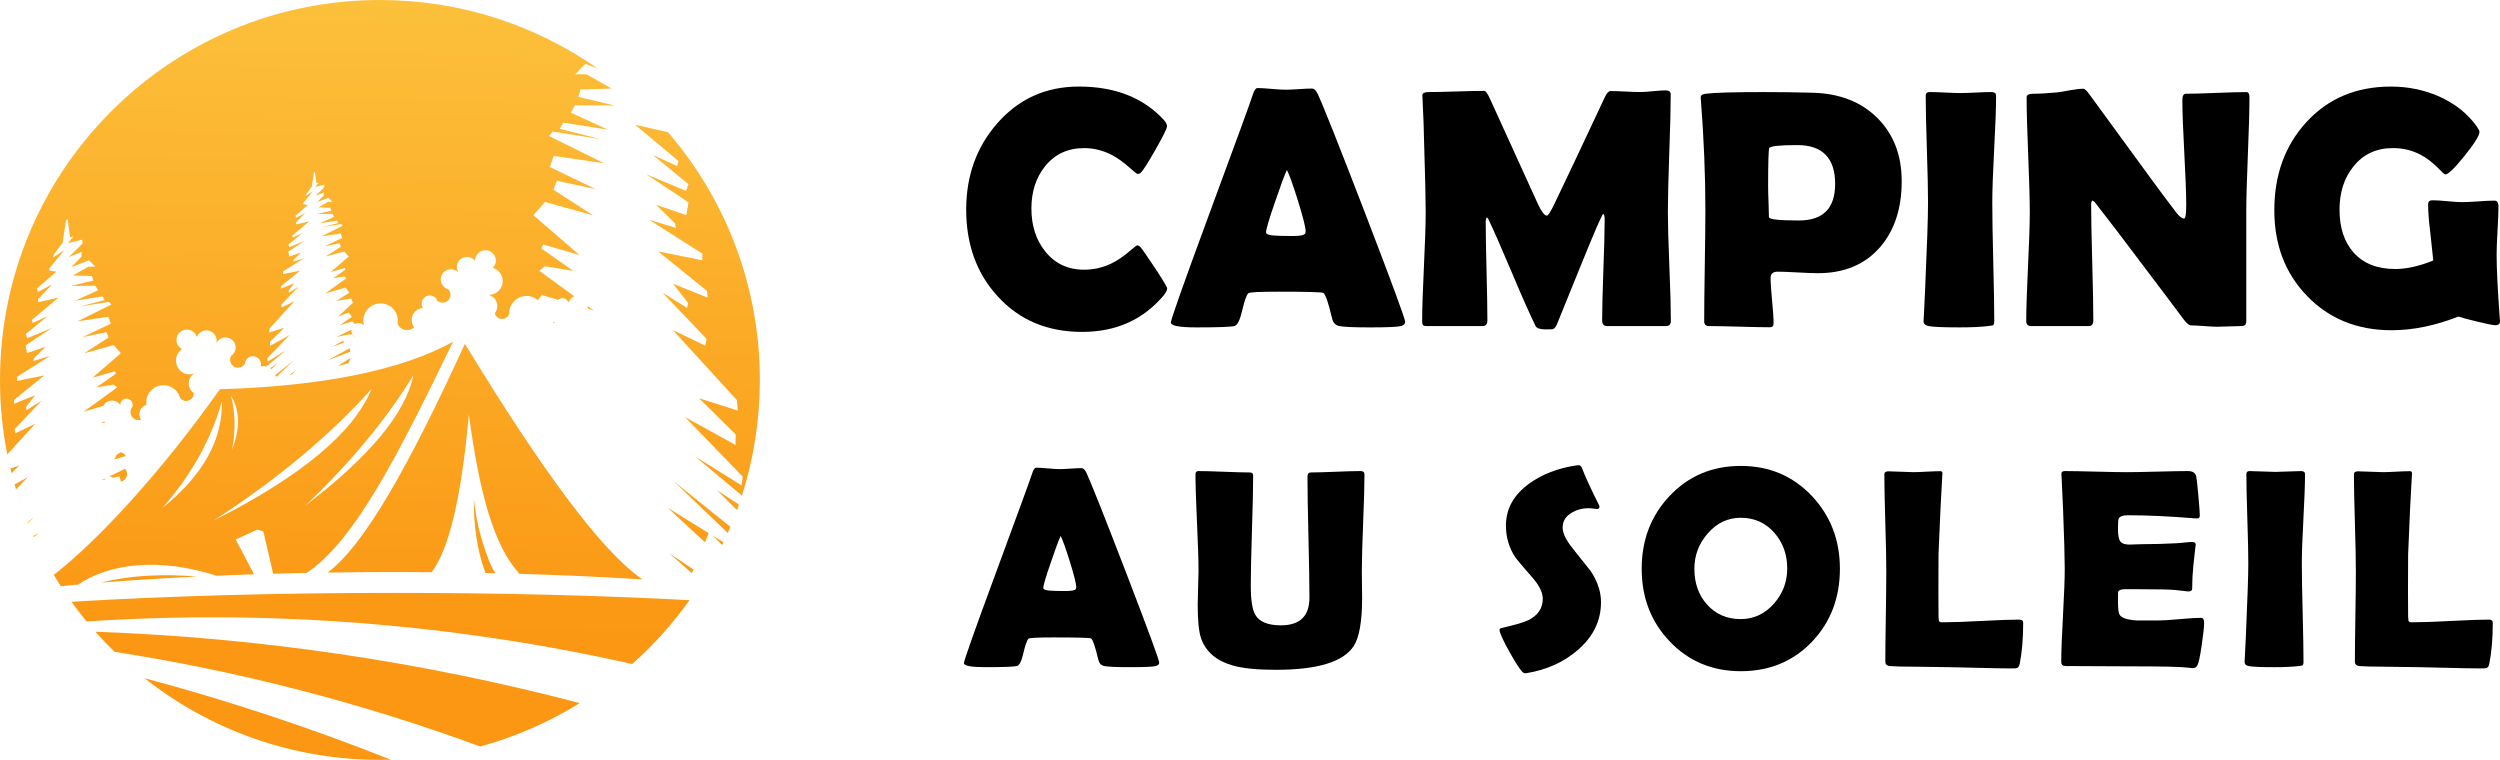 <?xml version="1.0" encoding="utf-8"?>
<!-- Generator: Adobe Illustrator 16.0.0, SVG Export Plug-In . SVG Version: 6.00 Build 0)  -->
<!DOCTYPE svg PUBLIC "-//W3C//DTD SVG 1.1//EN" "http://www.w3.org/Graphics/SVG/1.1/DTD/svg11.dtd">
<svg version="1.1" id="Calque_1" xmlns="http://www.w3.org/2000/svg" xmlns:xlink="http://www.w3.org/1999/xlink" x="0px" y="0px"
	 width="266.197px" height="80.908px" viewBox="0 0 266.197 80.908" enable-background="new 0 0 266.197 80.908"
	 xml:space="preserve">
<g>
	<linearGradient id="SVGID_1_" gradientUnits="userSpaceOnUse" x1="41.555" y1="-8.249" x2="39.849" y2="67.266">
		<stop  offset="0" style="stop-color:#FCC540"/>
		<stop  offset="1" style="stop-color:#FB9713"/>
	</linearGradient>
	<path fill-rule="evenodd" clip-rule="evenodd" fill="url(#SVGID_1_)" d="M40.454,0c8.633,0,16.627,2.704,23.201,7.31l-1.322-0.507
		l-1.099,1.105h1.21l2.686,1.527l-3.311,0.092l-0.25,0.79l3.896,0.921l-4.257-0.02l-0.429,0.783l3.942,1.803l-4.751-0.744
		l-0.362,0.652l4.323,1.105l-5.067-0.809l-0.401,0.474l5.85,2.901l-5.357-0.782l-0.407,1.19l4.889,2.343l-4.146-0.882l-0.362,0.948
		l4.211,2.724l-5.106-1.421l-1.244,1.402l4.909,4.251l-3.87-1.125l-0.184,0.428l3.402,2.389l-3.021-0.5l-0.605,0.486l3.725,2.711
		c-0.29,0.112-0.527,0.355-0.619,0.677c-0.078-0.25-0.296-0.44-0.559-0.467c-0.197-0.019-0.395,0.046-0.532,0.179l-1.745-0.52
		l-0.427,0.552c-0.369-0.322-0.855-0.494-1.375-0.447c-0.954,0.085-1.685,0.895-1.665,1.856c-0.092,0.349-0.414,0.591-0.776,0.585
		c-0.368,0-0.677-0.256-0.763-0.605c0.257-0.33,0.335-0.77,0.197-1.165s-0.467-0.691-0.875-0.79c0.737,0.026,1.382-0.5,1.5-1.23
		c0.118-0.73-0.322-1.435-1.033-1.645c0.355-0.356,0.421-0.909,0.165-1.342s-0.776-0.639-1.257-0.494
		c-0.487,0.145-0.809,0.592-0.796,1.099c-0.23-0.316-0.619-0.474-1-0.428c-0.388,0.046-0.717,0.303-0.869,0.659
		c-0.151,0.361-0.092,0.776,0.145,1.079c-0.283-0.369-0.777-0.514-1.217-0.363c-0.441,0.159-0.73,0.58-0.717,1.046
		c0.02,0.474,0.335,0.876,0.783,1c0.33,0.322,0.343,0.849,0.026,1.185c-0.309,0.336-0.835,0.355-1.177,0.053
		c-0.119-0.309-0.402-0.52-0.73-0.553c-0.329-0.026-0.638,0.138-0.81,0.421c-0.171,0.283-0.158,0.638,0.02,0.915
		c-0.474,0.019-0.895,0.309-1.092,0.736c-0.198,0.435-0.138,0.941,0.144,1.316c-0.256,0.244-0.625,0.343-0.974,0.27
		c-0.355-0.072-0.645-0.31-0.789-0.639c0.138-0.75-0.191-1.506-0.836-1.909c-0.651-0.394-1.474-0.361-2.079,0.1
		c-0.605,0.46-0.868,1.236-0.658,1.967c-0.217-0.224-0.546-0.31-0.842-0.197c-0.04,0.012-0.085,0.032-0.125,0.059l-0.27-0.276
		l-1.342,0.401l1.29-0.901l-0.336-0.454l-1.138,0.434l1.585-1.467l-0.198-0.454l-1.585,0.256l1.408-0.875l-0.428-0.546l-2.151,0.639
		l2.257-1.639l-0.237-0.191l-1.171,0.197l1.322-0.927l-0.073-0.171l-1.506,0.441l1.909-1.653l-0.481-0.545l-1.987,0.553l1.639-1.06
		l-0.145-0.369l-1.605,0.342l1.895-0.909l-0.158-0.466l-2.079,0.309l2.277-1.131l-0.158-0.185l-1.974,0.316l1.685-0.428
		l-0.138-0.256l-1.849,0.29l1.533-0.697l-0.171-0.31l-1.652,0.014l1.513-0.362l-0.098-0.303l-1.284-0.039l1.04-0.593H35.4
		l-0.427-0.427l-1.198,0.46l0.691-0.697l0.013-0.336l-0.862,0.355l0.914-0.914l-0.013-0.263l-0.954,0.23l0.355-0.435l-0.23,0.033
		l-0.158-1.224l-0.105,0.106l-0.23,1.506l-0.573,0.75l-0.079,0.237l0.77-0.5l-1.02,1.237v0.145l0.487,0.073l-1.323,1.137
		l0.072,0.231l0.96-0.513l-0.96,1.013l0.013,0.198l1.369-0.309l-1.79,1.5l0.053,0.204l1.007-0.455l-1.474,1.205l0.105,0.283
		l1.646-0.698l-1.75,1.165l0.085,0.532l1.25-0.427l-0.776,0.764l-0.046,0.19l1.119-0.335l-2.205,1.395v0.282l1.823-0.367
		l-2.014,1.631l-0.033,0.284l1.428-0.58l-0.619,0.796l0.046,0.211l1.013-0.639l-1.822,1.915l0.059,0.283l1.336-0.651l-2.646,2.902
		l-0.046,0.434l1.605-0.506l-1.514,1.494l0.007,0.434l2.085-1.151l-2.382,2.461l0.046,0.369l1.927-1.205l-2.059,1.718
		c-0.198-0.046-0.415-0.046-0.619,0.007c0.093-0.316-0.006-0.659-0.256-0.876c-0.244-0.222-0.593-0.282-0.895-0.157
		c-0.31,0.125-0.514,0.415-0.533,0.744c-0.237,0.395-0.744,0.526-1.145,0.303c-0.395-0.23-0.539-0.73-0.322-1.138
		c0.388-0.257,0.572-0.737,0.447-1.185c-0.125-0.454-0.533-0.77-1-0.79c-0.467-0.012-0.889,0.271-1.053,0.711
		c0.138-0.362,0.065-0.776-0.185-1.072c-0.25-0.296-0.638-0.441-1.026-0.369c-0.382,0.065-0.697,0.335-0.829,0.704
		c-0.131-0.486-0.579-0.816-1.079-0.809c-0.507,0.013-0.941,0.361-1.06,0.849c-0.112,0.492,0.112,1,0.56,1.23
		c-0.612,0.415-0.823,1.224-0.487,1.882c0.329,0.657,1.099,0.966,1.796,0.724c-0.362,0.21-0.585,0.599-0.599,1.012
		c-0.013,0.421,0.191,0.816,0.54,1.054c0.026,0.361-0.205,0.698-0.546,0.809c-0.349,0.113-0.724-0.019-0.921-0.329
		c-0.27-0.921-1.204-1.474-2.146-1.27c-0.934,0.198-1.559,1.093-1.421,2.046c-0.323,0.092-0.579,0.329-0.691,0.645
		c-0.119,0.31-0.072,0.659,0.112,0.935c-0.362,0.125-0.757-0.008-0.975-0.323c-0.21-0.31-0.197-0.731,0.046-1.02
		c0.092-0.25,0.026-0.534-0.165-0.717c-0.197-0.178-0.48-0.23-0.724-0.119c-0.244,0.106-0.395,0.349-0.395,0.612
		c-0.309-0.461-0.928-0.606-1.408-0.316c-0.178,0.104-0.31,0.25-0.395,0.421l-2.085,0.619l3.566-2.592l-0.368-0.296l-1.856,0.302
		l2.086-1.461l-0.112-0.262l-2.375,0.69l3.014-2.611l-0.763-0.862l-3.139,0.875l2.586-1.677l-0.217-0.579L8.798,35.9l3-1.434
		l-0.25-0.738l-3.29,0.486l3.593-1.782l-0.244-0.29l-3.112,0.494l2.652-0.677l-0.217-0.401l-2.921,0.46l2.421-1.105l-0.264-0.487
		l-2.612,0.014l2.389-0.566l-0.152-0.487l-2.033-0.053l1.652-0.941h0.743l-0.677-0.678L7.58,28.452l1.092-1.113l0.027-0.526
		L7.33,27.372l1.455-1.44l-0.027-0.415l-1.507,0.362l0.559-0.685l-0.355,0.046l-0.257-1.935l-0.171,0.165L6.665,25.86l-0.901,1.184
		l-0.119,0.375l1.211-0.796l-1.605,1.955v0.236l0.763,0.113l-2.092,1.79L4.04,31.09l1.514-0.816L4.04,31.88l0.027,0.303l2.158-0.488
		l-2.836,2.369l0.092,0.33l1.586-0.724l-2.329,1.907l0.165,0.441l2.605-1.092l-2.77,1.842l0.138,0.836l1.98-0.679l-1.237,1.211
		L3.553,38.44l1.764-0.532l-3.487,2.204v0.447l2.889-0.585l-3.191,2.585L1.48,43l2.257-0.908l-0.974,1.256l0.065,0.322l1.605-1
		l-2.882,3.027l0.093,0.441l2.119-1.027l-2.987,3.271C0.263,45.816,0,43.171,0,40.454C0,18.114,18.108,0,40.454,0L40.454,0z
		 M44.021,39.946c-2.862,4.692-6.705,9.331-11.535,13.912C39.355,48.62,43.198,43.981,44.021,39.946L44.021,39.946z M17.312,54.068
		c4.303-3.455,6.409-7.238,6.311-11.357C22.517,46.731,20.411,50.521,17.312,54.068L17.312,54.068z M62.576,32.584l0.657,0.474
		l-0.572-0.171c-0.026-0.059-0.059-0.119-0.099-0.177C62.569,32.669,62.576,32.623,62.576,32.584L62.576,32.584z M58.917,34.255
		l0.171,0.105c-0.065,0.014-0.132,0.02-0.197,0.02C58.904,34.34,58.911,34.294,58.917,34.255L58.917,34.255z M37.092,38.696
		c-0.369,0.093-0.737,0.179-1.106,0.264l1.316-0.849C37.269,38.315,37.197,38.513,37.092,38.696L37.092,38.696z M37.309,37.446
		l-2.441,0.941l2.343-1.309C37.256,37.196,37.289,37.321,37.309,37.446L37.309,37.446z M36.592,36.499l-1.244,0.447l1.224-0.691
		c0,0.054,0,0.106,0.007,0.159C36.579,36.447,36.585,36.473,36.592,36.499L36.592,36.499z M37.032,35.65l-0.013-0.026l-1.204,0.264
		l1.592-0.784v0.04c-0.013,0.309,0.158,0.599,0.441,0.736C37.657,35.63,37.322,35.538,37.032,35.65L37.032,35.65z M28.774,39.19
		l0.756-0.494l-0.612,0.606C28.874,39.263,28.827,39.224,28.774,39.19L28.774,39.19z M12.778,51.291l0.099-0.053l-0.165-0.514
		l-0.685,0.146c-0.105-0.093-0.25-0.146-0.395-0.133l1.717-0.842l-0.026,0.026c0.283,0.322,0.276,0.802-0.02,1.112
		C13.16,51.192,12.969,51.278,12.778,51.291L12.778,51.291z M11.146,51.067l-0.342,0.072l0.428-0.21
		C11.199,50.968,11.166,51.014,11.146,51.067L11.146,51.067z M13.41,48.553l-1.296,0.389c0.132-0.131,0.224-0.296,0.27-0.48
		l0.447-0.316C13.061,48.212,13.271,48.357,13.41,48.553L13.41,48.553z M11.179,45.001l-0.401,0.065l0.309-0.19
		C11.114,44.922,11.146,44.961,11.179,45.001L11.179,45.001z M39.559,41.421c-4.448,4.955-10.048,9.626-16.812,14.008
		C32.084,50.711,37.684,46.04,39.559,41.421L39.559,41.421z M24.708,47.883c0.875-2.277,0.842-4.192-0.112-5.745
		C25.063,43.921,25.103,45.836,24.708,47.883L24.708,47.883z M3.612,57.187L3.56,57.068l0.526-0.322L3.612,57.187z M2.974,55.699
		l-0.033-0.078l0.744-0.599L2.974,55.699z M2.152,53.509l-0.007-0.027l0.164-0.105L2.152,53.509z M1.704,52.107
		c-0.053-0.171-0.105-0.349-0.152-0.521l1.409-0.782L1.704,52.107z M1.23,50.383c-0.046-0.165-0.085-0.336-0.125-0.508l0.935-0.295
		L1.23,50.383z M71.123,14.075c6.1,7.08,9.785,16.298,9.785,26.379c0,4.297-0.67,8.436-1.907,12.318l-5.002-4.179l4.962,3.093
		l0.112-0.948l-6.127-6.329l5.369,2.967l0.021-1.113l-3.896-3.856l4.126,1.31l-0.111-1.125l-6.817-7.456l3.448,1.665l0.15-0.717
		l-4.691-4.921l2.612,1.625l0.112-0.526l-1.593-2.046l3.679,1.474l-0.079-0.718l-5.192-4.205l4.699,0.947v-0.717l-5.679-3.599
		l2.876,0.868l-0.112-0.493l-2.007-1.967l3.218,1.099l0.23-1.362l-4.508-2.994l4.244,1.776l0.264-0.716l-3.791-3.106l2.579,1.178
		l0.151-0.533l-4.625-3.863L71.123,14.075z M78.678,53.725c-0.064,0.198-0.132,0.396-0.203,0.587l-2.14-2.126L78.678,53.725z
		 M77.771,56.094c-0.093,0.224-0.185,0.441-0.277,0.658l-5.725-5.48L77.771,56.094z M77.039,57.747l-0.145,0.289l-0.987-0.994
		L77.039,57.747z M75.059,57.741l-3.948-3.666l4.355,2.697L75.059,57.741z M73.67,61.029l-2.448-2.145l2.613,1.757L73.67,61.029z
		 M73.42,63.905c-1.771,2.487-3.823,4.771-6.106,6.797c-19.042-4.283-38.605-5.81-58.088-4.533c-0.56-0.678-1.099-1.375-1.619-2.092
		c9.982-0.605,21.773-0.948,34.407-0.948C53.403,63.128,64.108,63.405,73.42,63.905L73.42,63.905z M6.475,62.417
		c-0.257-0.394-0.507-0.795-0.75-1.204c4.625-3.573,11.37-10.851,17.693-19.766c11.015-0.336,19.293-2.02,24.82-5.053
		c-5.56,11.423-10.363,21.167-15.588,24.608c-1.204,0.026-2.395,0.053-3.566,0.086l-1.04-4.494l-0.632-0.21l-2.316,1.053
		l1.948,3.711c-1.355,0.046-2.691,0.099-4.001,0.151c-5.988-1.922-11.285-1.368-14.733,0.947C7.692,62.298,7.08,62.359,6.475,62.417
		L6.475,62.417z M20.997,61.391c-3.626,0.178-7.061,0.396-10.239,0.646C13.976,61.228,17.365,61.101,20.997,61.391L20.997,61.391z
		 M34.887,60.963c3.797-2.796,8.567-11.126,14.614-24.359c8.159,13.404,14.542,22.097,18.905,25.09
		c-4.073-0.256-8.468-0.46-13.094-0.593c-2.764-3.033-4.257-8.626-5.389-16.956c-0.783,8.744-2.105,14.338-3.968,16.786
		c-1.31-0.014-2.625-0.02-3.961-0.02C39.585,60.912,37.21,60.931,34.887,60.963L34.887,60.963z M52.746,61.037l-1.047-0.026
		c-0.888-2.284-1.289-5.212-1.243-7.884c0.224,2.224,0.763,4.402,1.579,6.469C52.292,60.247,52.515,60.7,52.746,61.037
		L52.746,61.037z M31.097,39.861l-0.296,0.04l0.764-0.467L31.097,39.861z M29.504,40.066l-0.164,0.019
		c-0.007-0.052-0.013-0.099-0.026-0.145l1.994-1.599L29.504,40.066z M61.734,74.867c-3.258,2.014-6.817,3.587-10.601,4.62
		c-12.614-4.64-25.655-8.015-38.934-10.081c-0.704-0.691-1.382-1.401-2.04-2.139C27.577,67.892,44.875,70.438,61.734,74.867
		L61.734,74.867z M41.619,80.894c-0.389,0.008-0.777,0.014-1.165,0.014c-9.469,0-18.174-3.25-25.07-8.699
		C24.293,74.59,33.051,77.493,41.619,80.894L41.619,80.894z"/>
	<g>
		<g>
			<path d="M124.28,30.706c0,0.189-0.125,0.437-0.372,0.746c-2.18,2.592-5.075,3.889-8.688,3.889c-3.692,0-6.689-1.261-8.984-3.782
				c-2.237-2.439-3.357-5.518-3.357-9.236c0-3.598,1.095-6.653,3.285-9.164c2.285-2.628,5.192-3.942,8.722-3.942
				c3.835,0,6.843,1.178,9.022,3.534c0.234,0.26,0.354,0.491,0.354,0.692c0,0.226-0.412,1.059-1.234,2.504
				c-0.825,1.444-1.343,2.256-1.556,2.434c-0.095,0.095-0.212,0.141-0.354,0.141c-0.06,0-0.355-0.236-0.888-0.71
				c-0.64-0.568-1.268-1.013-1.882-1.332c-0.938-0.474-1.908-0.71-2.913-0.71c-1.742,0-3.132,0.651-4.175,1.954
				c-0.957,1.208-1.437,2.699-1.437,4.475c0,1.801,0.479,3.31,1.437,4.529c1.043,1.326,2.433,1.989,4.175,1.989
				c1.03,0,2.005-0.226,2.931-0.675c0.602-0.296,1.22-0.711,1.847-1.244c0.521-0.45,0.811-0.674,0.87-0.674
				c0.117,0,0.237,0.065,0.355,0.195c0.189,0.213,0.705,0.954,1.545,2.22C123.848,29.853,124.28,30.575,124.28,30.706z"/>
			<path d="M149.621,34.275c0,0.213-0.147,0.362-0.444,0.443c-0.355,0.095-1.455,0.143-3.303,0.143
				c-1.692,0-2.782-0.048-3.268-0.143c-0.402-0.082-0.657-0.349-0.762-0.798c-0.405-1.706-0.718-2.616-0.942-2.735
				c-0.19-0.083-1.775-0.125-4.76-0.125c-2.013,0-3.083,0.053-3.215,0.159c-0.203,0.191-0.425,0.824-0.675,1.9
				c-0.226,0.983-0.495,1.517-0.815,1.599c-0.405,0.095-1.755,0.143-4.05,0.143c-1.813,0-2.717-0.171-2.717-0.515
				c0-0.308,1.337-4.091,4.012-11.348c2.9-7.85,4.478-12.166,4.725-12.947c0.143-0.449,0.308-0.675,0.498-0.675
				c0.319,0,0.814,0.03,1.482,0.089c0.67,0.059,1.17,0.088,1.5,0.088c0.319,0,0.792-0.02,1.412-0.062
				c0.622-0.041,1.085-0.063,1.395-0.063c0.226,0,0.433,0.196,0.62,0.586c0.583,1.243,2.275,5.505,5.08,12.787
				C148.212,30.131,149.621,33.956,149.621,34.275z M137.029,18.096c-0.25,0.521-0.667,1.652-1.26,3.392
				c-0.64,1.848-0.96,2.93-0.96,3.25c0,0.213,0.355,0.331,1.065,0.355c0.367,0.024,0.973,0.036,1.813,0.036
				c0.782,0,1.212-0.095,1.297-0.285c0.022-0.059,0.035-0.142,0.035-0.248c0-0.392-0.272-1.468-0.817-3.232
				C137.67,19.659,137.277,18.57,137.029,18.096z"/>
			<path d="M177.912,34.168c0,0.367-0.172,0.55-0.515,0.55h-6.287c-0.345,0-0.515-0.206-0.515-0.621c0-1.195,0.045-2.99,0.132-5.381
				c0.09-2.391,0.135-4.185,0.135-5.381c0-0.343-0.055-0.527-0.162-0.551c-0.13,0.072-0.922,1.9-2.38,5.488
				c-0.85,2.107-1.702,4.208-2.558,6.305c-0.117,0.271-0.265,0.431-0.442,0.479c-0.06,0.012-0.297,0.018-0.71,0.018
				c-0.617,0-0.982-0.119-1.103-0.356c-0.637-1.302-1.479-3.196-2.52-5.683c-1.115-2.628-1.947-4.528-2.505-5.7
				c-0.024-0.059-0.077-0.125-0.16-0.196c-0.082,0.106-0.125,0.278-0.125,0.515c0,1.161,0.03,2.901,0.09,5.221
				c0.058,2.322,0.088,4.061,0.088,5.222c0,0.415-0.167,0.621-0.497,0.621h-5.933c-0.235,0-0.38-0.038-0.433-0.115
				c-0.055-0.077-0.082-0.21-0.082-0.4c0-1.29,0.063-3.229,0.188-5.816c0.125-2.587,0.188-4.526,0.188-5.815
				c0-1.375-0.061-3.949-0.178-7.727c-0.013-0.982-0.065-2.445-0.162-4.386l-0.016-0.302c-0.013-0.237,0.235-0.356,0.745-0.356
				c0.65,0,1.628-0.02,2.93-0.063c1.303-0.041,2.277-0.061,2.93-0.061c0.133,0,0.315,0.249,0.553,0.746l5.185,11.383
				c0.368,0.77,0.675,1.155,0.925,1.155c0.128,0,0.408-0.444,0.833-1.333c1.194-2.486,2.967-6.233,5.312-11.242
				c0.198-0.461,0.421-0.692,0.655-0.692c0.343,0,0.862,0.018,1.555,0.053c0.692,0.035,1.216,0.053,1.573,0.053
				c0.295,0,0.747-0.029,1.357-0.088c0.609-0.059,1.063-0.089,1.359-0.089c0.353,0,0.532,0.143,0.532,0.426
				c0,1.396-0.05,3.484-0.152,6.26c-0.1,2.776-0.149,4.863-0.149,6.261c0,1.29,0.052,3.226,0.159,5.807
				C177.86,30.96,177.912,32.889,177.912,34.168z"/>
			<path d="M202.491,19.304c0,2.865-0.753,5.186-2.258,6.961c-1.607,1.882-3.827,2.824-6.657,2.824c-0.475,0-1.188-0.027-2.14-0.08
				c-0.955-0.053-1.667-0.08-2.143-0.08c-0.507,0-0.762,0.22-0.762,0.658c0,0.545,0.055,1.355,0.159,2.433
				c0.107,1.078,0.16,1.883,0.16,2.416c0,0.272-0.125,0.409-0.375,0.409c-0.72,0-1.802-0.021-3.25-0.063
				c-1.442-0.041-2.527-0.063-3.249-0.063c-0.343,0-0.516-0.171-0.516-0.515c0-1.314,0.022-3.288,0.063-5.922
				c0.043-2.634,0.065-4.609,0.065-5.922c0-3.719-0.163-7.625-0.48-11.722l-0.018-0.249c-0.024-0.225,0.153-0.361,0.533-0.408
				c0.922-0.118,2.96-0.178,6.109-0.178c1.857,0,3.638,0.024,5.342,0.071c2.808,0.083,5.07,0.965,6.787,2.646
				C201.613,14.249,202.491,16.509,202.491,19.304z M195.404,19.587c0-2.759-1.346-4.138-4.032-4.138
				c-1.893,0-2.888,0.107-2.982,0.32c-0.083,0.154-0.123,1.521-0.123,4.103c0,0.367,0.013,0.908,0.043,1.625
				c0.029,0.717,0.045,1.257,0.045,1.625c0,0.237,1.064,0.354,3.197,0.354C194.119,23.477,195.404,22.18,195.404,19.587z"/>
			<path d="M212.136,21.594c0,1.398,0.035,3.499,0.104,6.305c0.072,2.806,0.107,4.908,0.107,6.304c0,0.237-0.055,0.385-0.16,0.444
				c-0.024,0.012-0.18,0.036-0.462,0.07c-0.771,0.095-1.8,0.143-3.09,0.143c-1.73,0-2.83-0.048-3.303-0.143
				c-0.345-0.07-0.518-0.253-0.518-0.55c0,0.189,0.056-0.853,0.16-3.125c0.215-4.795,0.32-7.944,0.32-9.449
				c0-1.266-0.04-3.167-0.123-5.7c-0.082-2.533-0.124-4.434-0.124-5.7c0-0.261,0.137-0.392,0.407-0.392
				c0.367,0,0.92,0.018,1.662,0.053c0.737,0.036,1.293,0.054,1.66,0.054s0.907-0.018,1.625-0.054
				c0.715-0.036,1.257-0.053,1.625-0.053c0.342,0,0.515,0.131,0.515,0.392c0,1.267-0.067,3.167-0.205,5.7
				C212.203,18.428,212.136,20.328,212.136,21.594z"/>
			<path d="M239.519,10.353c0,1.351-0.055,3.378-0.167,6.083c-0.112,2.705-0.17,4.739-0.17,6.1v11.703
				c0,0.32-0.173,0.479-0.516,0.479c-0.284,0-0.712,0.012-1.287,0.036s-1.002,0.036-1.287,0.036c-0.308,0-0.771-0.023-1.385-0.071
				c-0.615-0.046-1.078-0.07-1.386-0.07c-0.215,0-0.467-0.196-0.765-0.586c-0.853-1.148-2.77-3.694-5.755-7.636
				c-0.817-1.101-2.057-2.723-3.727-4.866c-0.051-0.071-0.138-0.143-0.268-0.213c-0.096,0.083-0.143,0.213-0.143,0.391
				c0,1.373,0.037,3.434,0.115,6.18c0.077,2.747,0.117,4.807,0.117,6.18c0,0.415-0.163,0.621-0.48,0.621h-6.145
				c-0.345,0-0.518-0.183-0.518-0.55c0-1.279,0.065-3.208,0.188-5.79c0.125-2.581,0.188-4.517,0.188-5.807
				c0-1.362-0.058-3.399-0.17-6.11c-0.109-2.71-0.167-4.742-0.167-6.091c0-0.261,0.229-0.391,0.692-0.391
				c0.685,0,1.532-0.047,2.54-0.142c0.237-0.023,0.705-0.101,1.402-0.23c0.592-0.106,1.06-0.16,1.402-0.16
				c0.143,0,0.362,0.202,0.657,0.604l6.625,9.075c0.59,0.816,1.487,2.013,2.682,3.587c0.295,0.368,0.551,0.551,0.763,0.551
				c0.155,0,0.232-0.461,0.232-1.386c0-1.242-0.069-3.112-0.205-5.611c-0.137-2.498-0.205-4.375-0.205-5.63
				c0-0.438,0.125-0.657,0.375-0.657c0.708,0,1.78-0.029,3.213-0.089s2.505-0.089,3.215-0.089
				C239.406,9.802,239.519,9.987,239.519,10.353z"/>
			<path d="M266.195,34.151c0.022,0.319-0.143,0.479-0.5,0.479c-0.223,0-0.873-0.129-1.945-0.391
				c-1.07-0.26-1.729-0.438-1.979-0.533c-2.473,0.971-4.848,1.456-7.122,1.456c-3.655,0-6.657-1.219-9.002-3.657
				c-2.323-2.404-3.48-5.44-3.48-9.111c0-3.753,1.123-6.867,3.372-9.342c2.32-2.558,5.335-3.835,9.04-3.835
				c1.8,0,3.492,0.343,5.08,1.029c1.717,0.759,3.066,1.824,4.049,3.197c0.2,0.284,0.303,0.485,0.303,0.604
				c0,0.379-0.529,1.229-1.59,2.549c-1.06,1.32-1.745,1.979-2.052,1.979c-0.073,0-0.343-0.242-0.818-0.728
				c-0.577-0.581-1.172-1.031-1.774-1.351c-0.9-0.484-1.895-0.728-2.982-0.728c-1.777,0-3.188,0.663-4.228,1.989
				c-0.972,1.22-1.457,2.741-1.457,4.563c0,1.931,0.505,3.458,1.51,4.583c1.043,1.16,2.515,1.74,4.422,1.74
				c1.208,0,2.558-0.302,4.05-0.906c-0.034-0.391-0.142-1.384-0.319-2.983c-0.155-1.231-0.23-2.226-0.23-2.984
				c0-0.224,0.075-0.361,0.23-0.408c0.06-0.023,0.152-0.036,0.285-0.036c0.342,0,0.859,0.033,1.552,0.099
				c0.692,0.064,1.218,0.097,1.572,0.097c0.378,0,0.948-0.026,1.705-0.079c0.758-0.054,1.325-0.081,1.705-0.081
				c0.295,0,0.442,0.195,0.442,0.586c0,0.568-0.03,1.426-0.098,2.575c-0.064,1.149-0.098,2.006-0.098,2.575
				c0,1.527,0.115,3.812,0.338,6.855L266.195,34.151z"/>
		</g>
		<g>
			<path d="M123.433,70.551c0,0.179-0.125,0.301-0.372,0.369c-0.295,0.079-1.21,0.119-2.75,0.119c-1.412,0-2.319-0.04-2.725-0.119
				c-0.335-0.068-0.545-0.291-0.635-0.666c-0.335-1.42-0.598-2.18-0.785-2.278c-0.157-0.069-1.48-0.104-3.968-0.104
				c-1.677,0-2.569,0.045-2.677,0.134c-0.17,0.157-0.357,0.686-0.563,1.583c-0.188,0.817-0.415,1.263-0.683,1.331
				c-0.335,0.079-1.46,0.119-3.372,0.119c-1.51,0-2.265-0.144-2.265-0.43c0-0.257,1.114-3.407,3.345-9.457
				c2.417-6.54,3.729-10.137,3.937-10.787c0.118-0.375,0.256-0.563,0.415-0.563c0.266,0,0.675,0.024,1.235,0.073
				c0.555,0.05,0.973,0.075,1.25,0.075c0.268,0,0.66-0.018,1.178-0.053c0.517-0.035,0.904-0.051,1.159-0.051
				c0.188,0,0.362,0.162,0.521,0.487c0.482,1.036,1.895,4.589,4.232,10.655C122.258,67.098,123.433,70.285,123.433,70.551z
				 M112.938,57.068c-0.205,0.435-0.558,1.377-1.05,2.827c-0.532,1.54-0.8,2.442-0.8,2.709c0,0.179,0.295,0.276,0.89,0.296
				c0.305,0.021,0.808,0.03,1.508,0.03c0.652,0,1.013-0.08,1.082-0.237c0.018-0.051,0.027-0.118,0.027-0.208
				c0-0.325-0.228-1.223-0.68-2.692C113.471,58.372,113.146,57.464,112.938,57.068z"/>
			<path d="M145.037,63.655c0,2.515-0.303,4.232-0.902,5.149c-1.105,1.678-3.862,2.517-8.275,2.517
				c-1.992,0-3.526-0.153-4.602-0.459c-1.715-0.492-2.83-1.435-3.345-2.827c-0.255-0.68-0.383-1.894-0.383-3.64
				c0-0.405,0.015-1.008,0.043-1.805c0.029-0.801,0.045-1.397,0.045-1.793c0-1.143-0.056-2.859-0.163-5.149
				c-0.107-2.287-0.162-4-0.162-5.135c0-0.237,0.103-0.354,0.31-0.354c0.603,0,1.513,0.024,2.73,0.073
				c1.22,0.049,2.13,0.074,2.732,0.074c0.244,0,0.369,0.108,0.369,0.324c0,1.303-0.042,3.254-0.127,5.854
				c-0.083,2.602-0.125,4.551-0.125,5.854c0,1.55,0.162,2.595,0.487,3.138c0.435,0.739,1.343,1.109,2.725,1.109
				c2.022,0,3.032-0.982,3.032-2.944c0-1.43-0.032-3.576-0.103-6.438c-0.069-2.862-0.104-5.007-0.104-6.437
				c0-0.308,0.125-0.46,0.37-0.46c0.582,0,1.462-0.025,2.635-0.074c1.175-0.049,2.052-0.073,2.635-0.073
				c0.287,0,0.428,0.117,0.428,0.354c0,1.135-0.045,2.848-0.141,5.135c-0.092,2.29-0.14,4.007-0.14,5.149
				c0,0.316,0.005,0.793,0.015,1.429C145.032,62.863,145.037,63.338,145.037,63.655z"/>
			<path d="M170.473,64.114c0,2.004-0.845,3.72-2.532,5.15c-1.479,1.263-3.279,2.065-5.402,2.413
				c-0.077,0.007-0.143,0.014-0.192,0.014c-0.228,0-0.729-0.694-1.507-2.079c-0.78-1.387-1.17-2.232-1.17-2.538
				c0-0.109,0.074-0.178,0.222-0.209c1.431-0.325,2.378-0.6,2.84-0.827c1.027-0.513,1.54-1.272,1.54-2.28
				c0-0.64-0.335-1.354-1.007-2.145c-1.163-1.343-1.795-2.088-1.893-2.235c-0.683-1.026-1.022-2.159-1.022-3.404
				c0-1.805,0.835-3.305,2.502-4.497c1.36-0.988,3.035-1.629,5.018-1.925c0.107-0.01,0.189-0.015,0.25-0.015
				c0.147,0,0.268,0.119,0.354,0.355c0.258,0.72,0.855,2.022,1.793,3.907c0.029,0.06,0.042,0.109,0.042,0.147
				c0,0.167-0.087,0.252-0.265,0.252c-0.08,0-0.213-0.015-0.4-0.045s-0.33-0.045-0.427-0.045c-0.713,0-1.333,0.162-1.865,0.49
				c-0.643,0.375-0.963,0.897-0.963,1.567c0,0.603,0.355,1.343,1.065,2.22c1.252,1.58,1.907,2.408,1.97,2.487
				C170.123,61.958,170.473,63.038,170.473,64.114z"/>
			<path d="M195.911,60.563c0,3.077-0.982,5.657-2.944,7.739c-2.005,2.111-4.54,3.167-7.609,3.167c-3.048,0-5.577-1.066-7.593-3.197
				c-1.972-2.081-2.96-4.652-2.96-7.709c0-3.07,0.988-5.65,2.96-7.742c2.016-2.141,4.545-3.21,7.593-3.21
				c3.029,0,5.557,1.069,7.579,3.21C194.919,54.933,195.911,57.513,195.911,60.563z M190.302,60.533c0-1.481-0.45-2.738-1.348-3.774
				c-0.938-1.085-2.137-1.628-3.597-1.628c-1.391,0-2.567,0.563-3.538,1.688c-0.938,1.085-1.404,2.332-1.404,3.745
				c0,1.507,0.439,2.767,1.317,3.771c0.927,1.056,2.135,1.585,3.625,1.585c1.392,0,2.574-0.557,3.555-1.672
				C189.839,63.18,190.302,61.943,190.302,60.533z"/>
			<path d="M214.141,71.172c-0.851,0-1.953-0.021-3.315-0.058c-1.777-0.04-2.88-0.065-3.317-0.075l-4.422-0.06
				c-0.445,0.01-1.08-0.011-1.91-0.06c-0.285-0.049-0.43-0.201-0.43-0.458c0-1.075,0.018-2.686,0.053-4.833
				c0.035-2.145,0.05-3.756,0.05-4.832c0-1.143-0.032-2.857-0.103-5.142c-0.067-2.285-0.103-3.998-0.103-5.143
				c0-0.218,0.147-0.326,0.442-0.326s0.737,0.015,1.327,0.045c0.585,0.028,1.021,0.044,1.308,0.044c0.325,0,0.808-0.017,1.452-0.053
				c0.641-0.032,1.125-0.051,1.45-0.051c0.147,0,0.215,0.094,0.208,0.281l-0.018,0.192c-0.118,1.854-0.25,4.642-0.4,8.361
				l-0.013,3.907c0,1.263,0.006,2.186,0.013,2.768c0.013,0.117,0.022,0.237,0.03,0.355c0.013,0.118,0.085,0.192,0.223,0.223
				c0.01,0,0.138,0,0.385,0c0.89,0,2.218-0.048,3.989-0.142c1.771-0.094,3.101-0.14,3.987-0.14c0.268,0,0.4,0.113,0.4,0.34
				c0,1.688-0.125,3.142-0.37,4.365c-0.05,0.258-0.152,0.41-0.313,0.461C214.695,71.162,214.495,71.172,214.141,71.172z"/>
			<path d="M234.694,66.319c0,0.424-0.085,1.203-0.253,2.338c-0.175,1.232-0.332,1.968-0.473,2.205
				c-0.117,0.188-0.282,0.283-0.487,0.283c-0.09,0-0.237-0.016-0.444-0.047c-0.721-0.099-2.822-0.147-6.305-0.147
				c-0.761,0-1.891-0.005-3.39-0.015c-1.5-0.01-2.623-0.016-3.373-0.016c-0.324,0-0.489-0.143-0.489-0.429
				c0-1.104,0.063-2.765,0.185-4.979c0.125-2.215,0.185-3.875,0.185-4.979c0-1.125-0.057-3.223-0.177-6.29
				c-0.027-0.79-0.085-1.97-0.163-3.537l-0.015-0.207c-0.021-0.228,0.104-0.34,0.372-0.34c0.728,0,1.825,0.02,3.29,0.06
				c1.468,0.037,2.565,0.058,3.292,0.058c0.721,0,1.808-0.021,3.258-0.058c1.45-0.04,2.537-0.06,3.257-0.06
				c0.513,0,0.808,0.192,0.888,0.576c0.05,0.229,0.125,0.916,0.23,2.065c0.103,1.149,0.152,1.847,0.152,2.093
				c0,0.207-0.098,0.31-0.295,0.31c-0.058,0-0.163-0.004-0.311-0.014c-2.625-0.216-4.981-0.325-7.074-0.325
				c-0.522,0-0.845,0.124-0.963,0.369c-0.05,0.12-0.072,0.5-0.072,1.14c0,0.67,0.098,1.115,0.295,1.333
				c0.168,0.188,0.487,0.281,0.963,0.281c0.098,0,0.29-0.007,0.577-0.021c0.285-0.015,0.522-0.022,0.71-0.022
				c1.242,0,2.503-0.035,3.772-0.105c0.11-0.01,0.38-0.034,0.814-0.072c0.335-0.04,0.603-0.06,0.801-0.06
				c0.234,0,0.354,0.113,0.354,0.34c0-0.208-0.09,0.547-0.268,2.265c-0.077,0.789-0.117,1.58-0.117,2.367
				c0,0.198-0.146,0.298-0.428,0.298l-1.332-0.15c-0.563-0.059-1.848-0.087-3.85-0.087h-1.567c-0.405,0-0.643,0.098-0.713,0.295
				c-0.01,0.05-0.013,0.354-0.013,0.917c0,0.75,0.05,1.235,0.147,1.45c0.168,0.375,0.8,0.598,1.896,0.667c-0.021,0,0.699,0,2.159,0
				c0.522,0,1.3-0.047,2.33-0.14c1.032-0.095,1.805-0.143,2.317-0.143C234.587,65.785,234.694,65.962,234.694,66.319z"/>
			<path d="M245.096,59.984c0,1.165,0.03,2.916,0.088,5.254c0.06,2.34,0.09,4.089,0.09,5.254c0,0.198-0.045,0.32-0.133,0.37
				c-0.022,0.01-0.149,0.03-0.385,0.059c-0.643,0.079-1.502,0.119-2.574,0.119c-1.442,0-2.36-0.04-2.755-0.119
				c-0.285-0.059-0.428-0.211-0.428-0.458c0,0.157,0.042-0.71,0.133-2.605c0.177-3.994,0.265-6.619,0.265-7.873
				c0-1.055-0.032-2.639-0.103-4.751c-0.067-2.109-0.103-3.694-0.103-4.75c0-0.217,0.112-0.324,0.34-0.324
				c0.305,0,0.768,0.014,1.383,0.043c0.617,0.03,1.08,0.044,1.385,0.044s0.758-0.014,1.354-0.044
				c0.596-0.029,1.048-0.043,1.353-0.043c0.288,0,0.431,0.107,0.431,0.324c0,1.056-0.058,2.641-0.171,4.75
				C245.151,57.345,245.096,58.929,245.096,59.984z"/>
			<path d="M264.14,71.172c-0.85,0-1.952-0.021-3.314-0.058c-1.775-0.04-2.88-0.065-3.314-0.075l-4.425-0.06
				c-0.445,0.01-1.08-0.011-1.91-0.06c-0.285-0.049-0.43-0.201-0.43-0.458c0-1.075,0.018-2.686,0.052-4.833
				c0.035-2.145,0.051-3.756,0.051-4.832c0-1.143-0.033-2.857-0.103-5.142c-0.067-2.285-0.103-3.998-0.103-5.143
				c0-0.218,0.147-0.326,0.442-0.326s0.737,0.015,1.325,0.045c0.587,0.028,1.024,0.044,1.31,0.044c0.327,0,0.81-0.017,1.452-0.053
				c0.64-0.032,1.125-0.051,1.45-0.051c0.147,0,0.215,0.094,0.207,0.281l-0.015,0.192c-0.12,1.854-0.253,4.642-0.4,8.361
				l-0.015,3.907c0,1.263,0.005,2.186,0.015,2.768c0.011,0.117,0.021,0.237,0.03,0.355s0.083,0.192,0.22,0.223
				c0.011,0,0.138,0,0.386,0c0.887,0,2.217-0.048,3.989-0.142c1.771-0.094,3.1-0.14,3.987-0.14c0.268,0,0.4,0.113,0.4,0.34
				c0,1.688-0.125,3.142-0.37,4.365c-0.05,0.258-0.152,0.41-0.311,0.461C264.697,71.162,264.495,71.172,264.14,71.172z"/>
		</g>
	</g>
</g>
</svg>

